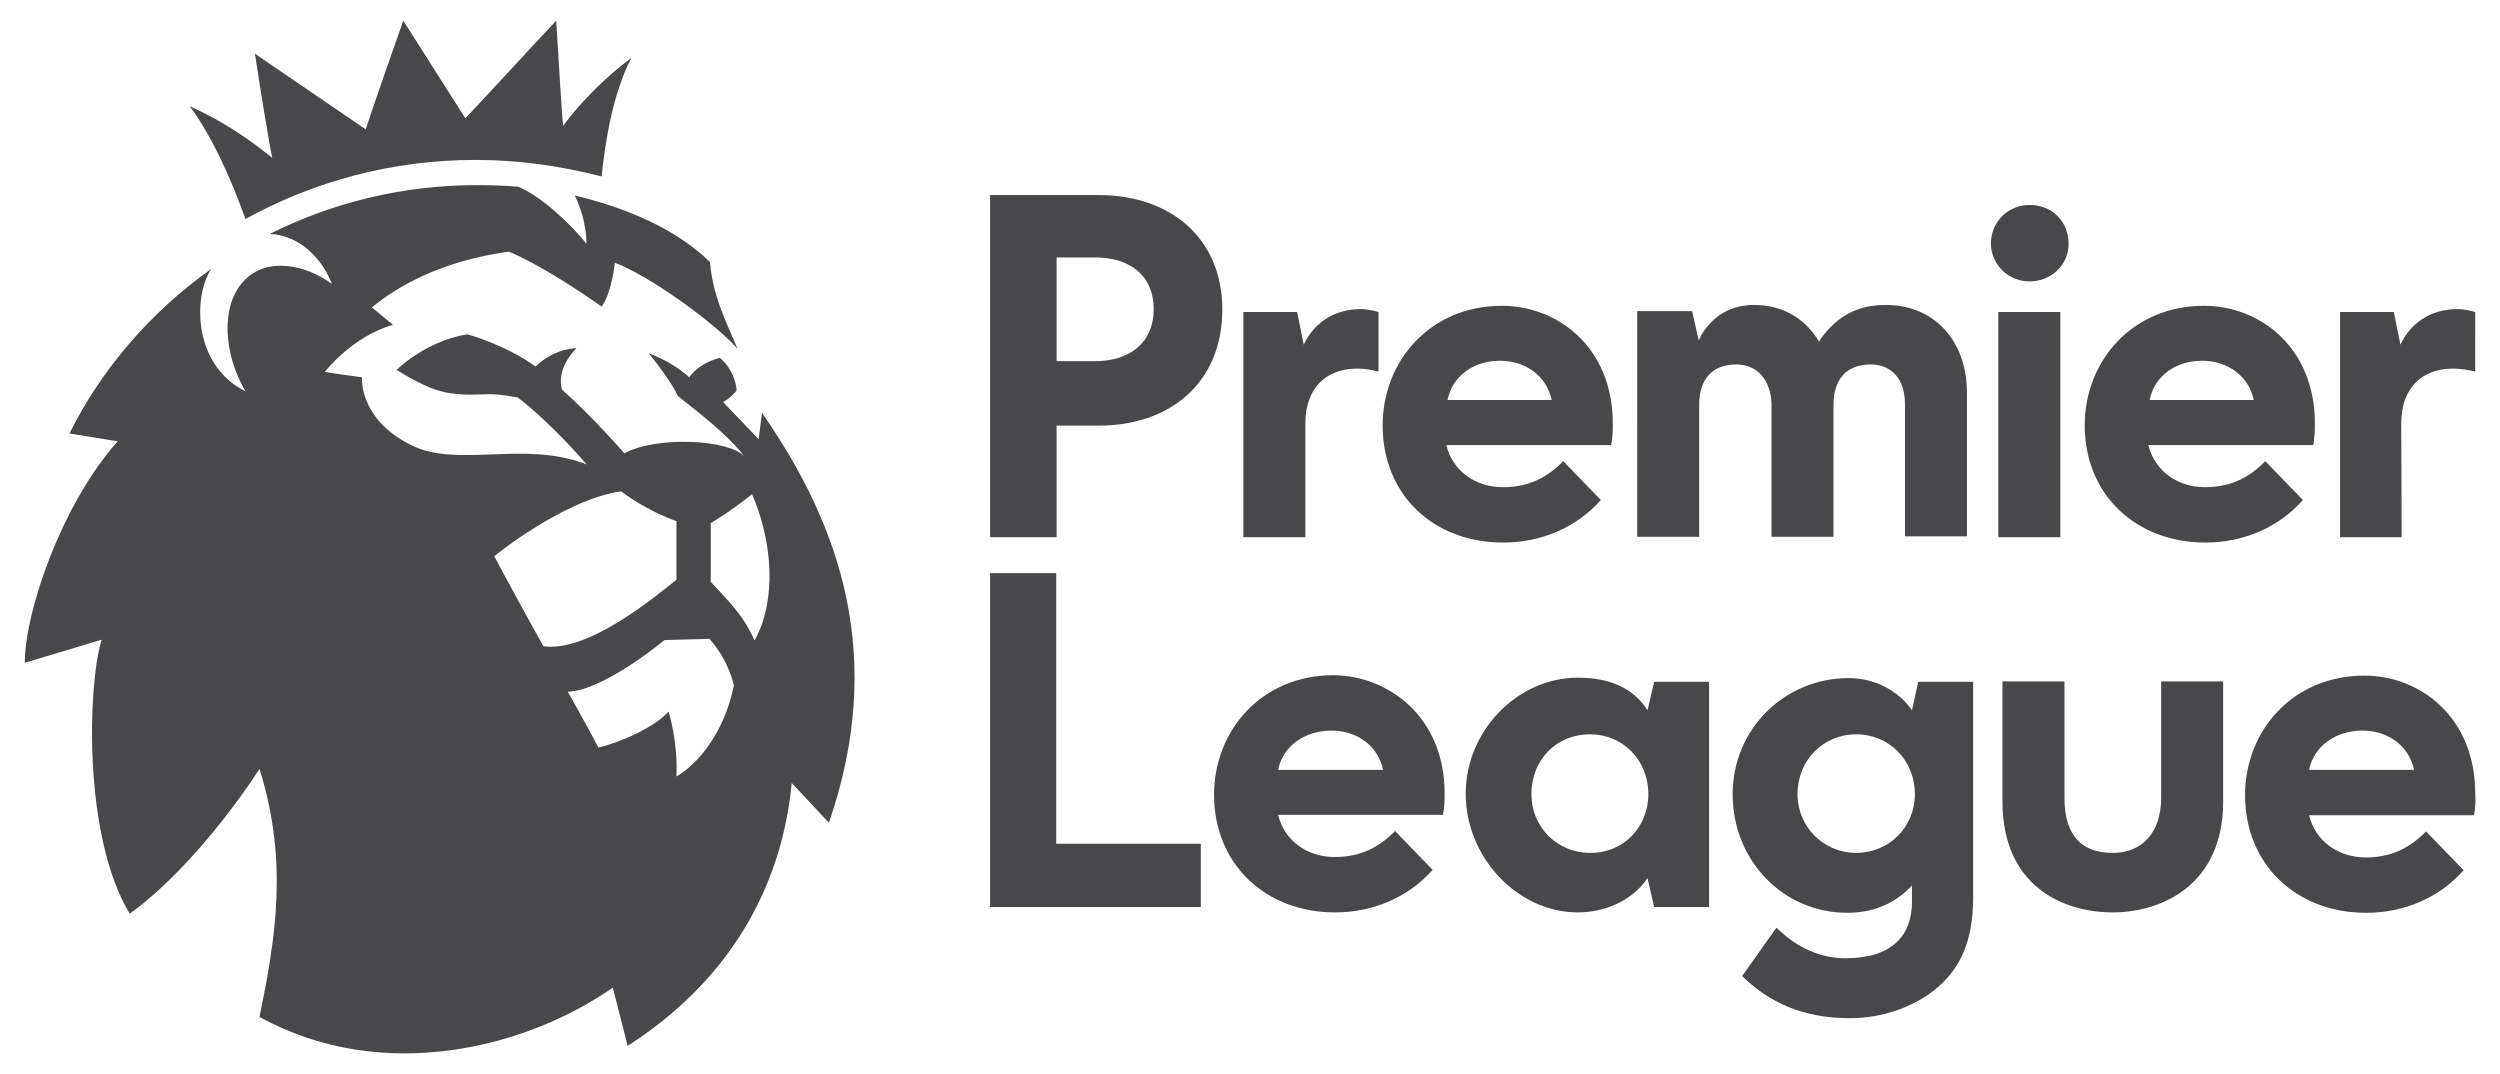 <?xml version="1.0" encoding="utf-8"?>
<!-- Generator: Adobe Illustrator 24.0.0, SVG Export Plug-In . SVG Version: 6.00 Build 0)  -->
<svg version="1.1" id="Layer_1" xmlns="http://www.w3.org/2000/svg" xmlns:xlink="http://www.w3.org/1999/xlink" x="0px" y="0px"
	 viewBox="0 0 605 260" style="enable-background:new 0 0 605 260;" xml:space="preserve">
<style type="text/css">
	.st0{fill:#48484A;}
</style>
<path class="st0" d="M420.2,88.2c-5.9,0-9,3.6-9,9.8v31.9h-15V75.3h13.3l1.6,7.1c0,0,3.2-8.6,13.4-8.6c6.3,0,11.7,2.7,15.3,8.2
	l0.4,0.7l0.4-0.7c5.4-7.5,11.8-8.2,15.8-8.2c11.7,0,19.6,8.7,19.6,21.2v34.8h-15V97.7c0-5.9-3.2-9.5-8.3-9.5c-5.9,0-9,3.6-9,9.8
	v31.9h-15V97.7C428.5,92,425.3,88.2,420.2,88.2L420.2,88.2z M315.9,130v-27.5c0-8.7,5.1-13.3,12.5-13.3c1.9,0,3.5,0.3,5.2,0.7V75.5
	c-1.5-0.4-2.8-0.7-4.3-0.7c-6.6,0-11.4,3.5-13.8,8.6l-1.6-7.9h-13V130H315.9z M334.6,102.9c0-15.3,11.3-28.9,28.9-28.9
	c13.3,0,26.8,9.9,26.8,28.5c0,1.5,0,3.2-0.4,5.2H350c1.5,6.2,7,10.2,13.7,10.2c6.2,0,10.7-2.3,14.6-6.3l9.1,9.4
	c-5.9,6.7-14.5,10.3-23.6,10.3C346.9,131.3,334.6,119.8,334.6,102.9L334.6,102.9z M350.3,96.8h25.2c-1.2-5.8-6.3-9.5-12.5-9.5
	C356.7,87.3,351.5,90.9,350.3,96.8z M581.1,102.5c0-8.7,5.1-13.3,12.5-13.3c1.9,0,3.5,0.3,5.4,0.7V75.5c-1.5-0.4-2.8-0.7-4.3-0.7
	c-6.6,0-11.4,3.5-13.8,8.6l-1.6-7.9h-13V130h14.9L581.1,102.5z M598.7,197.3h-39.9c1.5,6.2,7,10.2,13.7,10.2
	c6.2,0,10.7-2.3,14.6-6.3l9.1,9.4c-5.9,6.7-14.5,10.3-23.6,10.3c-16.9,0-29.3-11.7-29.3-28.5c0-15.3,11.3-28.9,28.9-28.9
	c13.3,0,26.8,9.9,26.8,28.5C599.1,193.4,599.1,195.3,598.7,197.3z M584.2,186.3c-1.2-5.8-6.3-9.5-12.5-9.5c-6.3,0-11.7,3.6-12.9,9.5
	H584.2z M504.5,102.9c0-15.3,11.3-28.9,28.9-28.9c13.3,0,26.8,9.9,26.8,28.5c0,1.5,0,3.2-0.4,5.2h-39.9c1.5,6.2,7,10.2,13.7,10.2
	c6.2,0,10.7-2.3,14.6-6.3l9.1,9.4c-5.9,6.7-14.5,10.3-23.6,10.3C517,131.3,504.5,119.8,504.5,102.9L504.5,102.9z M520.2,96.8h25.2
	c-1.2-5.8-6.3-9.5-12.5-9.5C526.6,87.3,521.4,90.9,520.2,96.8z M255.7,130h-16.1V47.2h26.3c17.1,0,29.9,10.2,29.9,27.7
	c0,17.7-12.6,28.1-29.9,28.1h-10.2V130z M255.7,87.4h9.4c8.2,0,14.1-4.4,14.1-12.6s-5.9-12.5-14.1-12.5h-9.4V87.4z M464.2,165h13.3
	v52.1c0,10.2-2.8,17.3-9.5,22.6c-5.1,3.9-12.1,6.7-20.4,6.7c-11.4,0-19.6-3.9-26-10.2l8.3-11.7c4,3.9,9.5,7.4,16.7,7.4
	c11.3,0,16.1-5.5,16.1-13.7v-3.9c-4.4,4.7-9.8,6.6-15.7,6.6c-15.4,0-27.7-12.6-27.7-28.7c0-15.8,12.6-28.1,28.1-28.1
	c6.3,0,12.1,3.1,15.3,7.8L464.2,165z M463.4,192.2c0-8.3-6.3-14.5-14.2-14.5s-14.2,6.2-14.2,14.5c0,7.9,6.3,14.2,14.2,14.2
	S463.4,200.2,463.4,192.2z M491.2,68.1c5.2,0,9.4-4,9.4-9.1c0-5.4-4-9.4-9.4-9.4c-5.2,0-9.4,4-9.4,9.4
	C481.9,64.1,486,68.1,491.2,68.1z M349.6,192c0,1.5,0,3.2-0.4,5.2h-39.9c1.5,6.2,7,10.2,13.7,10.2c6.2,0,10.7-2.3,14.6-6.3l9.1,9.4
	c-5.9,6.7-14.5,10.3-23.6,10.3c-16.9,0-29.3-11.7-29.3-28.5c0-15.3,11.3-28.9,28.9-28.9C336,163.5,349.6,173.5,349.6,192z
	 M334.7,186.3c-1.2-5.8-6.3-9.5-12.5-9.5c-6.3,0-11.7,3.6-12.9,9.5H334.7z M400.3,165h13.3v54.5h-13.3l-1.6-7
	c-3.2,4.8-9.4,8.3-16.9,8.3c-14.5,0-27.1-13.3-27.1-28.7c0-15.3,12.6-28.1,27.1-28.1c8.2,0,13.7,2.8,16.9,7.9L400.3,165z
	 M398.9,192.2c0-8.3-6.2-14.5-14.1-14.5c-8.2,0-14.2,6.2-14.2,14.5c0,7.9,6.2,14.2,14.2,14.2C392.8,206.5,398.9,200.2,398.9,192.2z
	 M255.7,138.7h-16.1v80.8h51v-15.3h-35V138.7z M498.6,75.5h-15V130h15V75.5z M523,193c0,8.7-4.8,13.4-11.7,13.4
	c-7.4,0-11.7-4-11.7-13.4v-28.1h-15v29.1c0,20.4,14.6,26.8,26.7,26.8c11.8,0,26.7-6.6,26.7-26.8v-29.1h-15L523,193z M59.4,53
	c16.5-9.1,35.5-14.3,55.7-14.3c10.6,0,20.8,1.5,30.5,4c0.9-9.1,2.9-20.5,7.2-28.7c-9.9,7.4-15.8,15.4-16.5,16.5
	c-0.3-2-1.1-15.8-1.7-25.5c-4,4.2-19.3,20.9-22,23.6c-2.1-3.3-15-23.6-15-23.6s-7.1,20.1-9.1,26.3C83.5,27.9,68.3,17.5,61.7,13
	c1.3,8.6,3.5,22.2,4.2,25.2c-1.3-0.9-8.6-7.4-20-12.5C51.6,33.3,56.3,44.3,59.4,53z M200.6,199.1l-9-9.6
	c-2.5,26-15.7,48.2-39.7,63.6l-3.6-14.1c-20.4,14.3-55.3,23.7-85.5,7.1c3.8-18.6,7.1-37.4,0-60c-16.6,25.2-31.4,35-31.4,35
	c-11.3-18.5-10.2-55.3-6.8-66.3L6,160.4c0-12.5,9.1-38.7,22.5-53.6l-11.7-1.9c7.9-15.8,19.8-29.5,34.3-39.8
	c-4.4,6.7-4.4,23.3,8.3,29.6c-5.4-9.2-6-20.8-0.4-26.7c5.6-6,15.1-3.9,21.3,0.7c-1.9-5.2-7.1-11.7-15-12.1c15-7.5,32-11.8,50.1-11.8
	c3.3,0,6.7,0.1,10,0.4c5.2,2,13,9.2,16.5,13.8c0,0,0.3-5.2-2.8-11.7c19.6,4.7,28.8,12.3,32.7,16.1c0.8,8.2,3.3,13.1,6.7,21
	c-6.3-7-22.2-18.1-29.7-20.8c0,0-0.7,7.1-3.2,10.6c-15.1-10.6-22.5-13.3-22.5-13.3c-16.6,2.3-27.2,8.6-33.1,13.5l5.1,4.2
	c-10,2.9-16.5,11.4-16.5,11.4c0.1,0.1,9,1.3,9,1.3s-0.9,10.2,12.1,16.5c11.1,5.5,27.2-1.3,42.3,4.6c-9.9-11.3-16.7-16.2-16.7-16.2
	s-3.9-0.8-6.7-0.8c-3.5,0-8.7,0.7-14.3-1.5c-2.7-1.1-5.9-2.8-8.3-4.4c0,0,7-7,17.1-8.6c0,0,9.2,2.5,16.5,7.8
	c4.8-4.6,9.9-4.4,9.9-4.4s-5,4.6-3.5,10c7.2,6.3,15.1,15.4,15.1,15.4c8-4.3,25.5-3.3,29.1,0.8c-4.6-5.8-11.1-10.6-16.2-14.7
	c-0.7-2.1-6.2-9.6-7.1-10.3c0,0,5.2,1.6,9.9,5.8c1.3-1.9,3.9-3.8,7.4-4.7c3.5,2.9,4.2,7.4,4,8c-1.6,1.9-3.2,2.7-3.2,2.7l8.6,9
	l0.8-6.4C203.7,127.7,214.3,159.3,200.6,199.1L200.6,199.1z M163.7,140.3v-14.2c0,0-6.4-2-13.4-7.2c-13.9,2-30.7,15.7-30.7,15.7
	s5.6,10.5,11.9,21.8C142.4,157.9,158.4,144.5,163.7,140.3z M177.6,165.9c0,0-1.1-5.9-5.9-11.3l-10.9,0.3c0,0-14.6,12.2-23.4,12.5
	c0,0,5,8.8,7.4,13.5c5-1.1,13.5-4.8,17-8.7c0,0,2.3,7.2,1.9,15.7C168.5,185.2,175.2,177.7,177.6,165.9z M182,119.6
	c-5.5,4.4-10,7-10,7v14.2c3.9,4.3,7.8,7.8,10.6,14.2C188,145.3,187,131.1,182,119.6z"/>
</svg>
